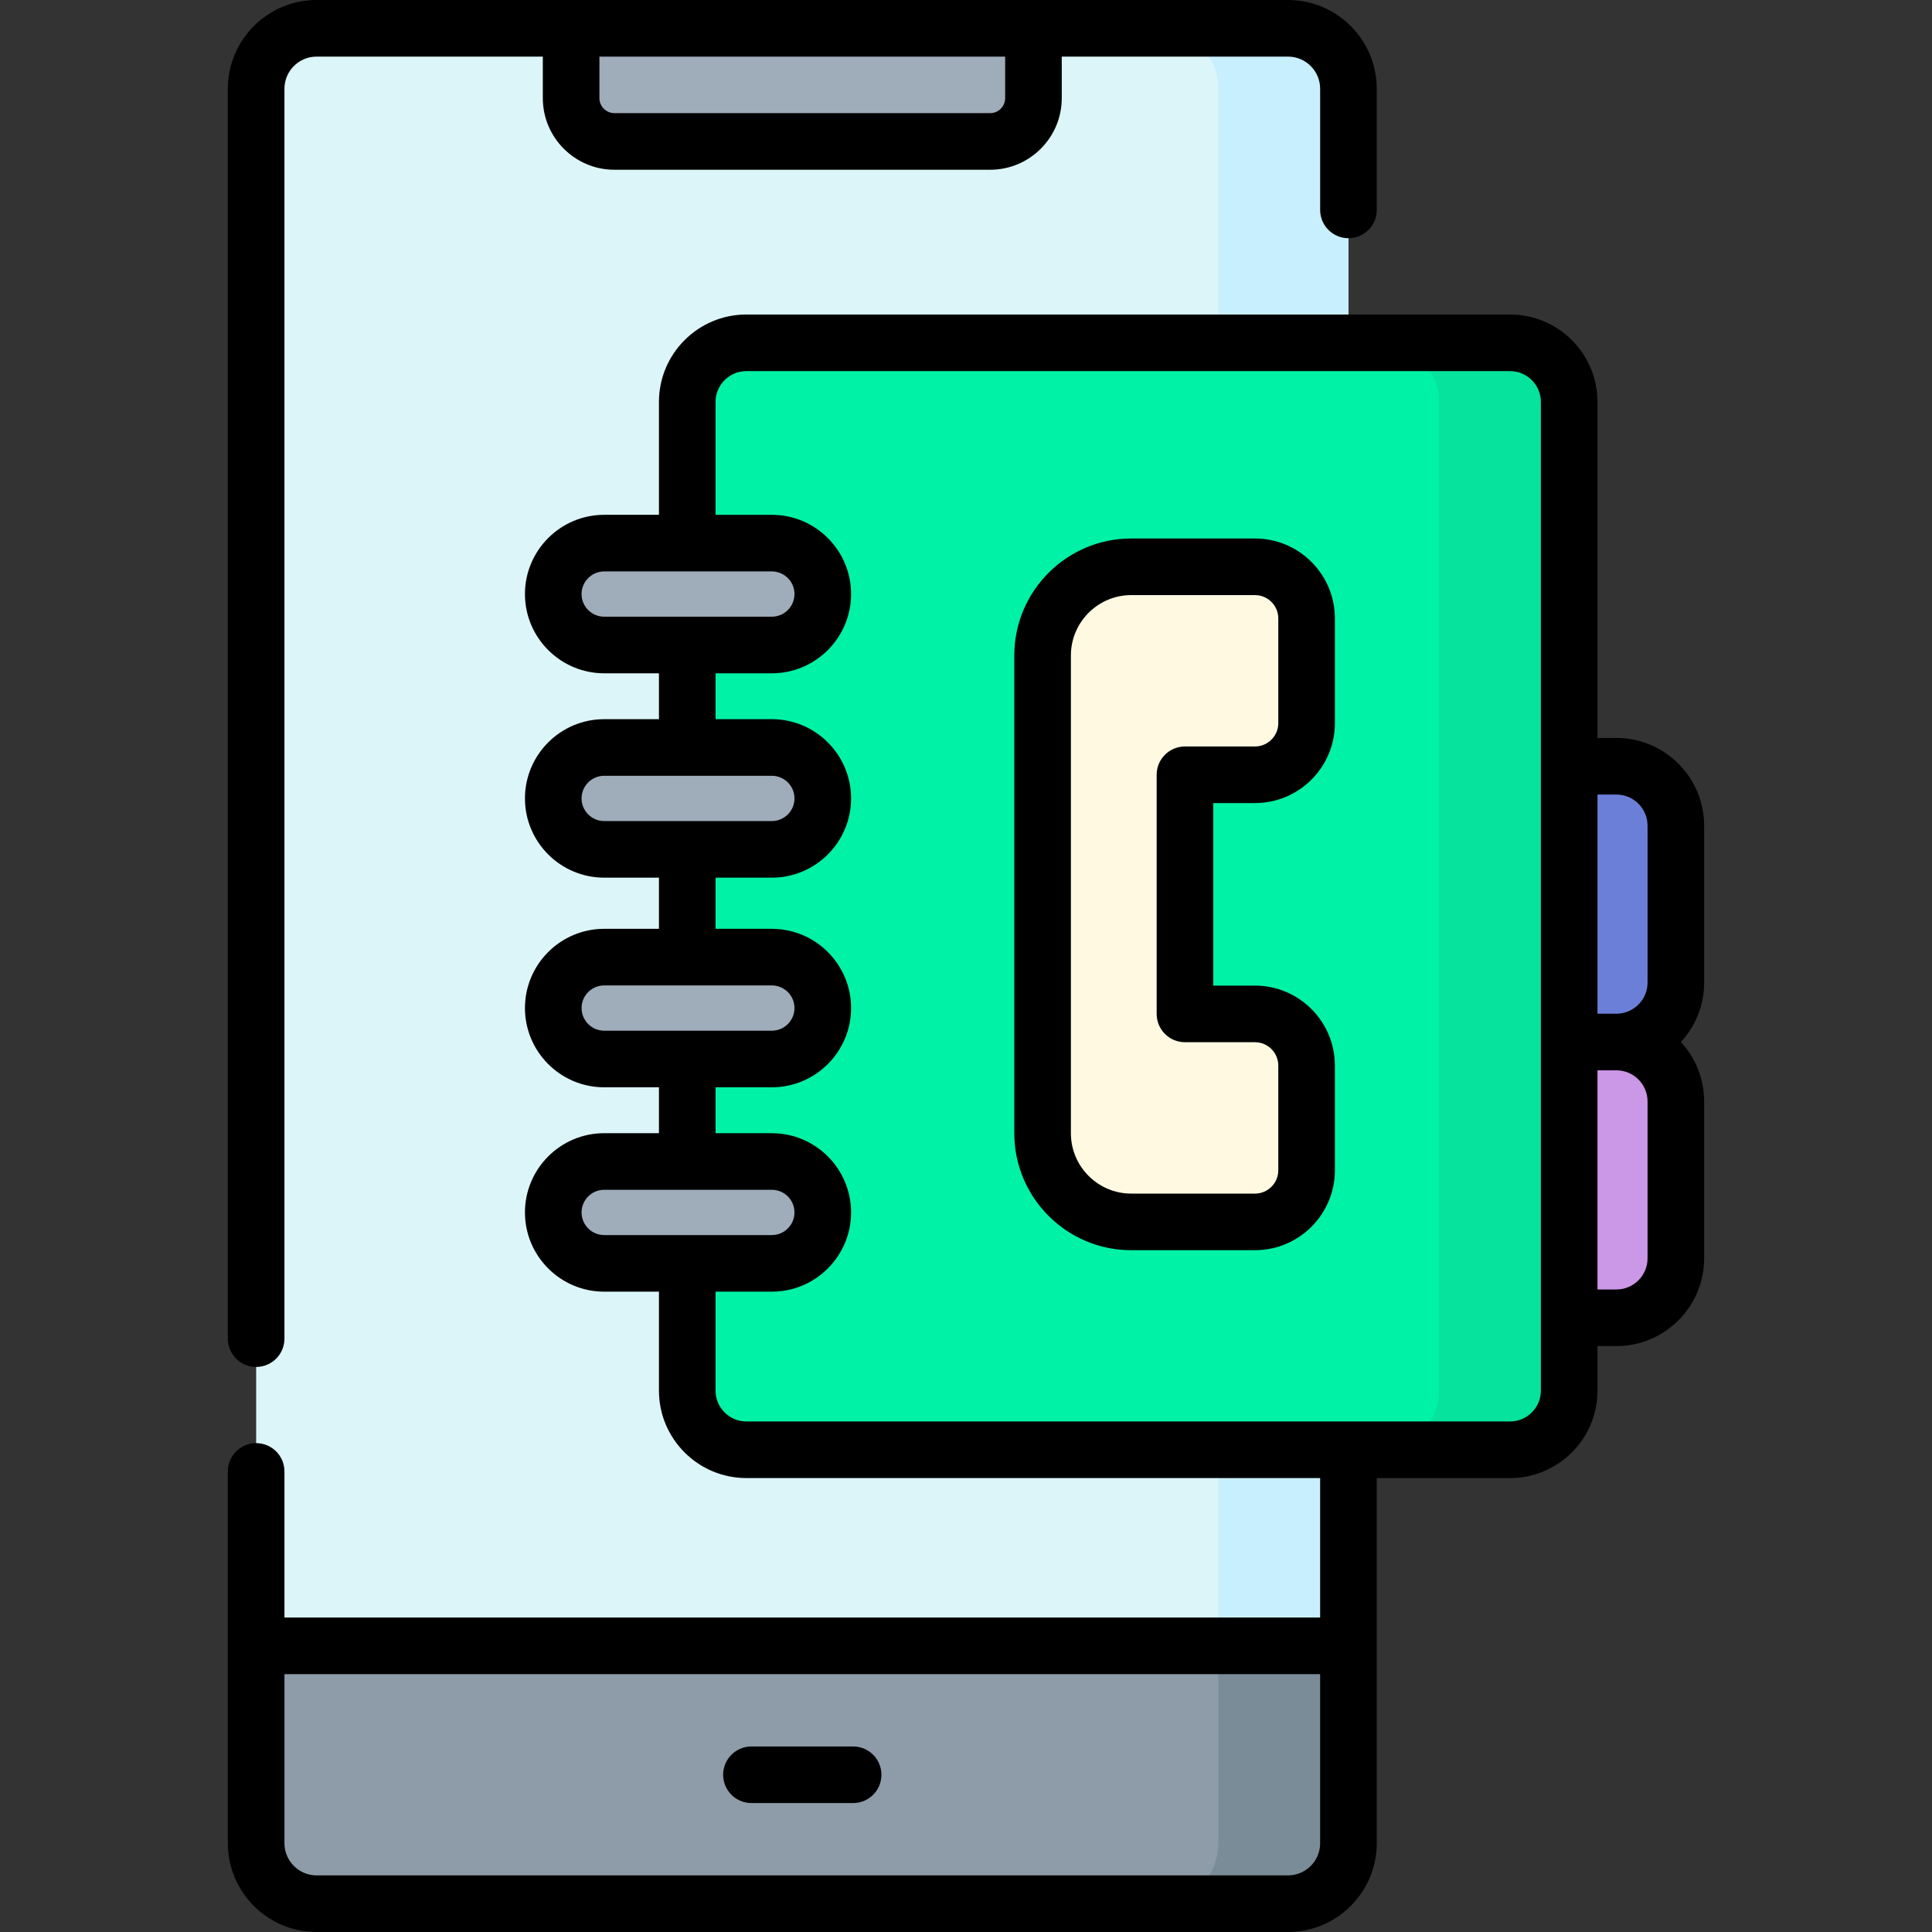 <svg id="Capa_1" enable-background="new 0 0 512 512" viewBox="0 0 512 512" xmlns="http://www.w3.org/2000/svg"><rect x="0" y="0" width="512" height="512" fill="#333333" stroke="none"/><g><g><g><path d="m357.347 23.517v464.97c0 8.851-7.174 16.014-16.014 16.014h-257.437c-8.84 0-16.013-7.163-16.013-16.014v-464.97c0-8.851 7.174-16.013 16.013-16.013h257.438c8.839-.001 16.013 7.162 16.013 16.013z" fill="#dcf5f8"/><path d="m341.334 7.503h-34.485c8.84 0 16.014 7.163 16.014 16.013v464.969c0 8.851-7.174 16.014-16.014 16.014h34.485c8.84 0 16.014-7.163 16.014-16.014v-464.968c-.001-8.851-7.175-16.014-16.014-16.014z" fill="#c8effe"/><path d="m151.353 7.5v18.506c0 6.339 5.139 11.477 11.477 11.477h99.569c6.339 0 11.477-5.139 11.477-11.477v-18.506z" fill="#9facba"/><path d="m357.347 436.16v52.327c0 8.851-7.174 16.014-16.014 16.014h-257.437c-8.84 0-16.013-7.163-16.013-16.014v-52.327z" fill="#8d9ca8"/><path d="m322.862 436.16v52.327c0 8.851-7.174 16.014-16.014 16.014h34.485c8.84 0 16.014-7.163 16.014-16.014v-52.327z" fill="#7a8c98"/></g><path d="m400.182 384.2h-202.39c-8.651 0-15.664-7.013-15.664-15.664v-262.02c0-8.651 7.013-15.664 15.664-15.664h202.39c8.651 0 15.664 7.013 15.664 15.664v262.02c0 8.65-7.013 15.664-15.664 15.664z" fill="#00f2a6"/><path d="m400.182 90.851h-34.485c8.651 0 15.664 7.013 15.664 15.664v262.02c0 8.651-7.013 15.665-15.664 15.665h34.485c8.651 0 15.664-7.013 15.664-15.665v-262.02c0-8.651-7.013-15.664-15.664-15.664z" fill="#05e39c"/><path d="m346.261 191.642v-27.754c0-7.557-6.126-13.682-13.682-13.682h-32.779c-12.98 0-23.502 10.522-23.502 23.502v126.608c0 12.98 10.522 23.502 23.502 23.502h32.778c7.557 0 13.682-6.126 13.682-13.682v-27.756c0-7.557-6.126-13.682-13.682-13.682h-18.551v-63.373h18.551c7.557-.001 13.683-6.127 13.683-13.683z" fill="#fff9e2"/><path d="m415.846 276.145h12.517c8.702 0 15.756-7.054 15.756-15.756v-41.569c0-8.702-7.054-15.756-15.756-15.756h-12.517z" fill="#6c7fd8"/><path d="m415.846 349.225h12.517c8.702 0 15.756-7.054 15.756-15.756v-41.569c0-8.702-7.054-15.756-15.756-15.756h-12.517z" fill="#cb97e7"/><g><g><path d="m204.545 170.931h-44.426c-7.456 0-13.5-6.044-13.5-13.5s6.044-13.5 13.5-13.5h44.426c7.456 0 13.5 6.044 13.5 13.5s-6.044 13.5-13.5 13.5z" fill="#9facba"/></g><g><path d="m204.545 225.09h-44.426c-7.456 0-13.5-6.044-13.5-13.5s6.044-13.5 13.5-13.5h44.426c7.456 0 13.5 6.044 13.5 13.5s-6.044 13.5-13.5 13.5z" fill="#9facba"/></g></g><g><g><path d="m204.545 280.645h-44.426c-7.456 0-13.5-6.044-13.5-13.5s6.044-13.5 13.5-13.5h44.426c7.456 0 13.5 6.044 13.5 13.5s-6.044 13.5-13.5 13.5z" fill="#9facba"/></g><g><path d="m204.545 334.804h-44.426c-7.456 0-13.5-6.044-13.5-13.5s6.044-13.5 13.5-13.5h44.426c7.456 0 13.5 6.044 13.5 13.5s-6.044 13.5-13.5 13.5z" fill="#9facba"/></g></g></g><g><path d="m332.578 142.705h-32.778c-17.095 0-31.002 13.907-31.002 31.002v126.607c0 17.095 13.907 31.002 31.002 31.002h32.778c11.68 0 21.183-9.502 21.183-21.182v-27.754c0-11.68-9.503-21.183-21.183-21.183h-11.051v-48.373h11.051c11.68 0 21.183-9.503 21.183-21.183v-27.754c0-11.679-9.503-21.182-21.183-21.182zm6.183 48.937c0 3.409-2.773 6.183-6.183 6.183h-18.551c-4.143 0-7.5 3.357-7.5 7.5v63.373c0 4.143 3.357 7.5 7.5 7.5h18.551c3.409 0 6.183 2.773 6.183 6.183v27.755c0 3.408-2.773 6.182-6.183 6.182h-32.778c-8.823 0-16.002-7.179-16.002-16.002v-126.609c0-8.823 7.179-16.002 16.002-16.002h32.778c3.409 0 6.183 2.773 6.183 6.183z"/><path d="m67.881 362.254c4.142 0 7.5-3.357 7.5-7.5v-331.234c0-4.697 3.822-8.52 8.52-8.52h59.952v11.007c0 10.464 8.513 18.978 18.978 18.978h99.569c10.464 0 18.978-8.514 18.978-18.978v-11.007h59.954c4.697 0 8.52 3.822 8.52 8.52v32.109c0 4.143 3.357 7.5 7.5 7.5s7.5-3.357 7.5-7.5v-32.109c-.001-12.969-10.552-23.52-23.521-23.52h-257.43c-12.969 0-23.52 10.551-23.52 23.52v331.234c0 4.142 3.358 7.5 7.5 7.5zm198.496-347.254v11.007c0 2.193-1.784 3.978-3.978 3.978h-99.569c-2.193 0-3.978-1.784-3.978-3.978v-11.007z"/><path d="m226.089 462.83h-26.949c-4.142 0-7.5 3.357-7.5 7.5s3.358 7.5 7.5 7.5h26.949c4.142 0 7.5-3.357 7.5-7.5s-3.358-7.5-7.5-7.5z"/><path d="m451.619 218.82c0-12.823-10.433-23.256-23.256-23.256h-5.013v-89.054c0-12.771-10.394-23.16-23.17-23.16h-202.39c-12.771 0-23.16 10.39-23.16 23.16v29.921h-14.512c-11.58 0-21 9.421-21 21s9.42 21 21 21h14.512v12.159h-14.512c-11.58 0-21 9.421-21 21s9.42 21 21 21h14.512v13.555h-14.512c-11.58 0-21 9.421-21 21s9.42 21 21 21h14.512v12.16h-14.512c-11.58 0-21 9.421-21 21s9.42 21 21 21h14.512v26.235c0 12.771 10.39 23.16 23.16 23.16h152.06v36.959h-274.469v-38.715c0-4.143-3.358-7.5-7.5-7.5s-7.5 3.357-7.5 7.5v98.546c0 7.192 3.251 13.637 8.358 17.953 4.096 3.463 9.386 5.557 15.157 5.557h.005 257.43.003c3.6 0 7.011-.815 10.064-2.268.04-.019.081-.035.121-.055.014-.007.027-.014.041-.021 7.859-3.81 13.291-11.866 13.291-21.167v-96.789h35.33c12.776 0 23.17-10.39 23.17-23.16v-11.814h5.013c12.823 0 23.256-10.433 23.256-23.256v-41.57c0-6.074-2.343-11.609-6.17-15.756 3.827-4.146 6.17-9.681 6.17-15.755v-41.569zm-367.718 278.18c-1.908 0-3.665-.637-5.086-1.699-2.078-1.554-3.432-4.026-3.432-6.814v-44.827h274.465v44.827c0 3.49-2.112 6.492-5.124 7.805-.027.012-.052.027-.079.038-.029.012-.06.021-.089.032-.996.408-2.083.637-3.224.637h-257.431zm344.462-286.436c4.553 0 8.256 3.703 8.256 8.256v41.569c0 4.552-3.703 8.255-8.256 8.255h-5.013v-58.08zm-274.244-53.133c0-3.309 2.691-6 6-6h44.426c3.309 0 6 2.691 6 6s-2.691 6-6 6h-44.426c-3.309 0-6-2.692-6-6zm0 54.159c0-3.309 2.691-6 6-6h44.426c3.309 0 6 2.691 6 6s-2.691 6-6 6h-44.426c-3.309 0-6-2.692-6-6zm0 55.555c0-3.309 2.691-6 6-6h44.426c3.309 0 6 2.691 6 6s-2.691 6-6 6h-44.426c-3.309 0-6-2.692-6-6zm0 54.16c0-3.309 2.691-6 6-6h44.426c3.309 0 6 2.691 6 6s-2.691 6-6 6h-44.426c-3.309 0-6-2.692-6-6zm246.062 55.395h-202.39c-4.5 0-8.16-3.66-8.16-8.16v-26.235h14.914c11.58 0 21-9.421 21-21s-9.42-21-21-21h-14.914v-12.16h14.914c11.58 0 21-9.421 21-21s-9.42-21-21-21h-14.914v-13.555h14.914c11.58 0 21-9.421 21-21s-9.42-21-21-21h-14.914v-12.159h14.914c11.58 0 21-9.421 21-21s-9.42-21-21-21h-14.914v-29.921c0-4.5 3.661-8.16 8.16-8.16h202.39c4.505 0 8.17 3.66 8.17 8.16v262.03c0 4.5-3.665 8.16-8.17 8.16zm36.438-43.23c0 4.553-3.703 8.256-8.256 8.256h-5.013v-58.081h5.013c4.553 0 8.256 3.703 8.256 8.256z"/></g></g><g/><g/><g/><g/><g/><g/><g/><g/><g/><g/><g/><g/><g/><g/><g/></svg>